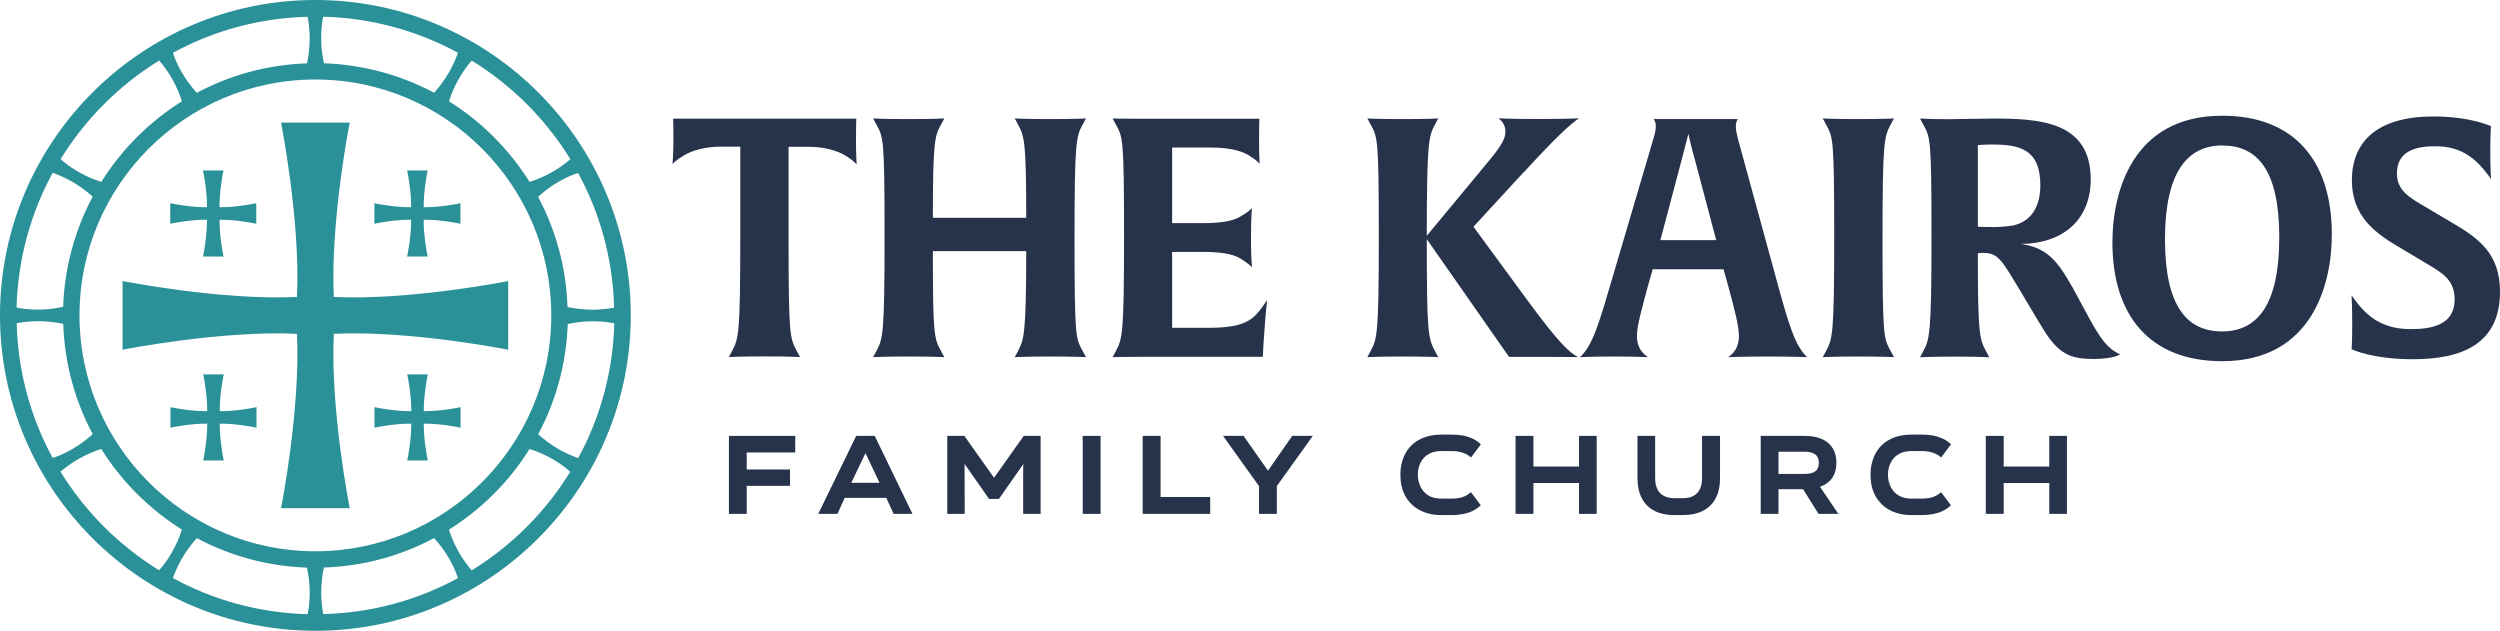 <?xml version="1.0" encoding="UTF-8"?>
<svg id="Layer_1" data-name="Layer 1" xmlns="http://www.w3.org/2000/svg" viewBox="0 0 229.24 57.85">
  <defs>
    <style>
      .cls-1 {
        fill: #2b9198;
      }

      .cls-2 {
        fill: #26334b;
      }
    </style>
  </defs>
  <g>
    <g>
      <path class="cls-2" d="M78.53,15.06s-.21-.31-1.07-.83c-.74-.43-1.9-.77-3.34-.77h-1.81v8.49c0,8.92.12,9.05.77,10.27l.28.52s-.95-.06-3.25-.06-3.28.06-3.28.06l.28-.52c.61-1.17.77-1.38.77-10.58v-8.19h-1.78c-1.44,0-2.61.34-3.34.77-.8.49-1.07.77-1.1.83,0-.03.09-.77.09-2.24,0-1.35-.03-1.93-.03-1.93h16.8s-.03.58-.03,1.93c0,1.47.06,2.18.06,2.24Z"/>
      <path class="cls-2" d="M96.33,32.69c-2.3,0-3.28.06-3.28.06l.28-.52c.55-1.1.77-1.41.77-9.2h-8.56c0,7.82.12,8.03.77,9.2l.28.52s-.98-.06-3.25-.06-3.28.06-3.28.06l.28-.52c.61-1.17.77-1.38.77-10.58s-.12-9.05-.77-10.27l-.28-.52s.92.06,3.25.06,3.28-.06,3.28-.06l-.28.52c-.58,1.07-.77,1.35-.77,8.59h8.56c0-7.21-.18-7.45-.77-8.59l-.28-.52s.92.06,3.25.06,3.28-.06,3.28-.06l-.28.52c-.61,1.13-.77,1.38-.77,10.58s.12,9.05.77,10.27l.28.52s-.98-.06-3.25-.06Z"/>
      <path class="cls-2" d="M115.85,31.65l-.06,1.07h-11.41c-1.66,0-2.36.03-2.36.03l.28-.52c.61-1.17.77-1.38.77-10.58s-.12-9.05-.77-10.27l-.28-.52s.67.03,2.33.03h11.13s-.03.58-.03,1.93c0,1.47.06,2.15.06,2.21-.03-.03-.21-.31-1.07-.83-.74-.43-1.93-.67-3.37-.67h-3.59v6.93h2.85c1.44,0,2.64-.15,3.37-.58.8-.46,1.04-.74,1.1-.8,0,.03-.09.89-.09,2.73s.09,2.64.09,2.7c-.03-.03-.25-.31-1.1-.83-.74-.43-1.93-.58-3.37-.58h-2.85v6.96h3.28c3.8,0,4.29-.89,5.43-2.55,0,0-.15,1.2-.34,4.14Z"/>
      <path class="cls-2" d="M139.77,15.73l-4.66,5.06,4.88,6.65c2.91,3.96,3.86,4.85,4.72,5.31,0,0-.89-.03-3.4-.03h-2.94l-7.54-10.79c0,8.68.12,9.08.77,10.3l.28.52s-.95-.06-3.22-.06-3.28.06-3.28.06l.28-.52c.61-1.17.77-1.38.77-10.58s-.12-9.05-.77-10.27l-.28-.52s.92.06,3.25.06,3.25-.06,3.25-.06l-.28.52c-.58,1.1-.77,1.47-.77,10.24l4.91-5.92c1.72-2.05,2.3-2.79,2.3-3.65,0-.46-.21-.89-.64-1.2,0,0,1.1.06,3.53.06,2.79,0,3.86-.06,3.86-.06-.71.46-2.05,1.66-5,4.88Z"/>
      <path class="cls-2" d="M162.09,32.69c-2.02,0-3.62.06-3.62.06.4-.28.98-.8.98-1.93,0-1.01-.46-2.64-.98-4.6l-.43-1.53h-6.5l-.43,1.53c-.52,1.96-1.01,3.59-1.01,4.6,0,1.13.61,1.66,1.01,1.93,0,0-1.26-.06-3.16-.06s-3.07.06-3.07.06c1.17-1.1,1.72-3.01,2.97-7.27l3.77-12.79c.12-.37.21-.74.21-1.13,0-.43-.18-.61-.21-.64h7.73s-.18.21-.18.64c0,.4.09.77.18,1.13l3.5,12.79c1.17,4.29,1.72,6.16,2.85,7.27,0,0-1.41-.06-3.62-.06ZM155.37,14.51c-.34-1.29-.52-2.02-.55-2.24-.03.15-.21.83-.58,2.24l-1.99,7.51h5.12l-1.99-7.51Z"/>
      <path class="cls-2" d="M170.42,32.69c-2.3,0-3.28.06-3.28.06l.28-.52c.61-1.17.77-1.38.77-10.58s-.12-9.05-.77-10.27l-.28-.52s.92.06,3.25.06,3.28-.06,3.28-.06l-.28.52c-.61,1.17-.77,1.38-.77,10.58s.12,9.05.77,10.27l.28.52s-.98-.06-3.25-.06Z"/>
      <path class="cls-2" d="M191.81,32.91c-2.39,0-3.34-.8-4.81-3.31l-1.87-3.13c-1.59-2.64-1.93-3.28-3.28-3.28-.28,0-.49.03-.49.03,0,7.54.15,7.85.77,9.02l.28.52s-.95-.06-3.16-.06-3.19.06-3.19.06l.28-.52c.58-1.13.77-1.38.77-10.58s-.12-9.05-.77-10.27l-.28-.52s1.07.06,2.58.06c.95,0,3.04-.06,4.08-.06,4.29,0,8.99.25,8.99,5.58,0,3.71-2.55,5.89-6.41,5.92,2.39.34,3.34,1.5,4.78,4.05l1.59,2.94c.92,1.63,1.56,2.61,2.73,3.13,0,0-.49.43-2.58.43ZM182.68,13.25c-.8,0-1.32.06-1.32.06v7.48s.46.03,1.5.03c.46,0,1.23-.06,1.75-.15,1.41-.31,2.48-1.44,2.48-3.68,0-3.25-1.81-3.74-4.42-3.74Z"/>
      <path class="cls-2" d="M203.76,33.12c-6.59,0-10.06-4.14-10.06-10.89,0-4.63,1.84-11.62,10.06-11.62,6.59,0,10.06,4.11,10.06,10.89,0,4.63-1.84,11.62-10.06,11.62ZM203.76,13.34c-3.16,0-5.24,2.42-5.24,8.59s2.02,8.46,5.24,8.46,5.24-2.42,5.24-8.62-2.02-8.43-5.24-8.43Z"/>
      <path class="cls-2" d="M221.27,32.94c-3.8,0-5.64-.92-5.64-.92,0,0,.06-.74.06-2.21,0-1.63-.06-2.73-.06-2.73,1.17,1.69,2.55,3.1,5.43,3.1,1.96,0,4.02-.4,4.02-2.73,0-1.69-1.01-2.36-2.42-3.19l-2.61-1.56c-2.27-1.32-4.39-2.88-4.39-6.16,0-3.62,2.39-5.86,7.48-5.86,3.43,0,5.27.89,5.27.89,0,0-.06.74-.06,2.27s.06,2.58.06,2.58c-1.26-1.84-2.67-3.01-5.09-3.01-1.69,0-3.53.37-3.53,2.48,0,1.59,1.1,2.21,2.79,3.19l2.18,1.29c2.58,1.5,4.48,2.91,4.48,6.38,0,4.75-3.43,6.19-7.97,6.19Z"/>
    </g>
    <g>
      <path class="cls-2" d="M72.92,41.49h-4.45v1.56h3.97v1.5h-3.97v2.57h-1.63v-7.15h6.08v1.52Z"/>
      <path class="cls-2" d="M81.94,47.12l-.67-1.47h-3.81l-.67,1.47h-1.76l3.48-7.15h1.7l3.46,7.15h-1.74ZM78.06,44.27h2.59l-1.29-2.72-1.3,2.72Z"/>
      <path class="cls-2" d="M93.86,39.97h1.56v7.15h-1.6v-4.04s.02-.54.02-.54l-2.24,3.21h-.91l-2.24-3.21v.54s.01,4.04.01,4.04h-1.6v-7.15h1.57l2.72,3.84,2.72-3.84Z"/>
      <path class="cls-2" d="M99.28,39.97h1.64v7.15h-1.64v-7.15Z"/>
      <path class="cls-2" d="M106.42,45.57h4.55v1.55h-6.19v-7.15h1.64v5.6Z"/>
      <path class="cls-2" d="M118.5,39.97h1.88l-3.3,4.6v2.55h-1.63v-2.54l-3.3-4.61h1.88l2.24,3.19,2.22-3.19Z"/>
      <path class="cls-2" d="M134.36,41.61c-.18-.09-.37-.15-.57-.19s-.43-.06-.66-.06h-.97c-.45,0-.83.09-1.15.27-.32.18-.57.44-.74.77s-.26.71-.26,1.13h0c0,.44.1.82.27,1.15.17.33.42.59.73.77s.7.27,1.15.27h.97c.25,0,.48-.02.69-.06s.4-.11.57-.19.33-.2.49-.34l.9,1.2c-.22.21-.46.38-.72.51-.26.13-.55.22-.87.29-.32.06-.67.1-1.05.1h-.97c-.78,0-1.45-.16-2.02-.47s-1-.75-1.3-1.3c-.3-.55-.44-1.19-.44-1.91v-.03c0-.71.15-1.34.44-1.91.3-.56.73-1,1.3-1.3s1.24-.46,2.02-.46h.97c.36,0,.7.03,1.02.09.31.06.61.16.88.28.27.13.52.3.75.52l-.9,1.2c-.17-.14-.34-.25-.51-.34Z"/>
      <path class="cls-2" d="M144.79,39.97h1.62v7.15h-1.62v-2.83h-4.18v2.83h-1.64v-7.15h1.64v2.81h4.18v-2.81Z"/>
      <path class="cls-2" d="M156.08,39.97h1.64v3.86c0,.76-.14,1.39-.42,1.9s-.68.88-1.19,1.13-1.09.37-1.76.37h-.84c-.68,0-1.27-.12-1.77-.37s-.89-.62-1.17-1.13c-.28-.51-.42-1.14-.42-1.9v-3.86h1.62v3.85c0,.45.08.81.23,1.09.16.28.36.47.63.59.26.12.56.18.89.18h.82c.34,0,.63-.06.89-.18.25-.12.46-.32.61-.59.16-.28.23-.64.23-1.09v-3.85Z"/>
      <path class="cls-2" d="M162.47,43.46h2.99c.44,0,.77-.08.99-.24.22-.16.33-.42.33-.77v-.02c0-.34-.11-.6-.33-.76-.22-.17-.55-.25-.99-.25h-2.74l.36-.35v6.05h-1.63v-7.15h4.01c.96,0,1.69.22,2.19.66.5.44.74,1.04.74,1.8v.02c0,.5-.11.93-.33,1.29-.22.36-.55.63-.99.83-.44.2-.98.29-1.62.29h-2.99v-1.39ZM164.77,43.95h1.65s2.15,3.17,2.15,3.17h-1.82l-1.98-3.17Z"/>
      <path class="cls-2" d="M177.47,41.61c-.18-.09-.37-.15-.57-.19-.21-.04-.43-.06-.66-.06h-.97c-.45,0-.83.09-1.15.27-.32.18-.57.44-.74.77s-.26.71-.26,1.13h0c0,.44.1.82.27,1.15.17.33.42.59.73.77.32.18.7.27,1.15.27h.97c.25,0,.48-.02.69-.06s.4-.11.57-.19.33-.2.49-.34l.9,1.2c-.22.21-.46.38-.72.51-.26.13-.55.22-.87.29-.32.06-.67.1-1.05.1h-.97c-.78,0-1.45-.16-2.02-.47-.57-.31-1-.75-1.3-1.3-.3-.55-.44-1.19-.44-1.91v-.03c0-.71.15-1.34.44-1.91.3-.56.73-1,1.3-1.3.57-.31,1.24-.46,2.02-.46h.97c.36,0,.7.03,1.02.09.31.06.61.16.88.28.27.13.52.3.75.52l-.9,1.2c-.17-.14-.34-.25-.51-.34Z"/>
      <path class="cls-2" d="M187.91,39.97h1.62v7.15h-1.62v-2.83h-4.18v2.83h-1.64v-7.15h1.64v2.81h4.18v-2.81Z"/>
    </g>
  </g>
  <g>
    <path class="cls-1" d="M46.6,32.07v-6.3s-8.99,1.79-15.99,1.46c-.33-7,1.46-15.99,1.46-15.99h-6.3s1.79,8.99,1.46,15.99c-7,.33-15.99-1.46-15.99-1.46v6.3s8.99-1.79,15.99-1.46c.33,7-1.46,15.99-1.46,15.99h6.3s-1.79-8.99-1.46-15.99c7-.33,15.99,1.46,15.99,1.46Z"/>
    <path class="cls-1" d="M18.98,20.15c.02,1.39-.31,3.07-.31,3.09l-.06.28h1.89l-.06-.28s-.33-1.7-.31-3.09c1.39-.03,3.07.31,3.09.31l.28.06v-1.89l-.28.06s-1.7.34-3.09.31c-.02-1.39.31-3.07.31-3.09l.06-.28h-1.89l.06.28s.33,1.7.31,3.09c-1.39.03-3.07-.31-3.09-.31l-.28-.06v1.89l.28-.06s1.7-.34,3.09-.31Z"/>
    <path class="cls-1" d="M37.7,20.15c.02,1.39-.31,3.07-.31,3.09l-.06.28h1.89l-.06-.28s-.33-1.7-.31-3.09c1.39-.03,3.07.31,3.09.31l.28.06v-1.89l-.28.06s-1.7.34-3.09.31c-.02-1.39.31-3.07.31-3.09l.06-.28h-1.89l.06.28s.33,1.7.31,3.09c-1.39.03-3.07-.31-3.09-.31l-.28-.06v1.89l.28-.06s1.7-.34,3.09-.31Z"/>
    <path class="cls-1" d="M20.15,37.7c-.02-1.39.31-3.07.31-3.09l.06-.28h-1.89l.06.28s.33,1.7.31,3.09c-1.39.03-3.07-.31-3.09-.31l-.28-.06v1.89l.28-.06s1.7-.34,3.09-.31c.02,1.39-.31,3.07-.31,3.09l-.06.28h1.89l-.06-.28s-.33-1.7-.31-3.09c1.39-.03,3.07.31,3.09.31l.28.06v-1.89l-.28.06s-1.71.34-3.09.31Z"/>
    <path class="cls-1" d="M38.86,37.7c-.02-1.39.31-3.07.31-3.09l.06-.28h-1.89l.06.28s.33,1.7.31,3.09c-1.39.03-3.07-.31-3.09-.31l-.28-.06v1.89l.28-.06s1.7-.34,3.09-.31c.02,1.39-.31,3.07-.31,3.09l-.06.28h1.89l-.06-.28s-.33-1.7-.31-3.09c1.39-.03,3.07.31,3.09.31l.28.06v-1.89l-.28.06s-1.7.34-3.09.31Z"/>
    <path class="cls-1" d="M28.92,0C12.98,0,0,12.98,0,28.92s12.98,28.92,28.92,28.92,28.92-12.97,28.92-28.92S44.87,0,28.92,0ZM53.01,42c-.36-.12-1.1-.42-1.78-.81-.78-.45-1.42-.97-1.71-1.22-.06-.06-.12-.11-.17-.15,1.62-3.03,2.58-6.46,2.71-10.1.07-.02.15-.03.23-.05.38-.07,1.04-.21,2.1-.21.98,0,1.57.12,1.94.19-.12,4.46-1.3,8.66-3.31,12.35ZM39.96,49.52c.25.29.7.8,1.23,1.71.49.85.68,1.42.8,1.78-3.69,2.01-7.89,3.19-12.35,3.3-.07-.37-.19-1.17-.19-1.94,0-.9.13-1.72.2-2.1.02-.08.03-.16.05-.23,3.64-.12,7.07-1.08,10.1-2.7.05.05.1.11.16.18ZM18.04,49.34c3.03,1.62,6.46,2.58,10.1,2.71.02.07.03.15.05.23.07.38.21,1.04.21,2.1,0,.98-.12,1.57-.19,1.94-4.46-.12-8.66-1.3-12.35-3.31.12-.36.42-1.1.81-1.78.45-.78.97-1.42,1.22-1.71.06-.06.11-.12.15-.17ZM28.92,50.55c-11.93,0-21.63-9.7-21.63-21.63S17,7.29,28.92,7.29s21.63,9.7,21.63,21.63-9.7,21.63-21.63,21.63ZM1.53,29.64c.37-.07,1.17-.19,1.94-.19.9,0,1.72.13,2.1.2.08.02.16.03.23.05.12,3.64,1.08,7.07,2.7,10.1-.05.05-.11.1-.18.16-.29.25-.8.7-1.71,1.23-.85.49-1.42.68-1.78.8-2.01-3.69-3.19-7.89-3.3-12.35ZM4.84,15.85c.36.12,1.1.42,1.78.81.78.45,1.42.97,1.71,1.22.06.06.12.11.17.15-1.62,3.03-2.58,6.46-2.71,10.1-.07.02-.15.03-.23.05-.38.07-1.04.21-2.1.21-.98,0-1.57-.12-1.94-.19.12-4.46,1.3-8.66,3.31-12.35ZM17.89,8.33c-.25-.29-.7-.8-1.23-1.71-.49-.85-.68-1.42-.8-1.78,3.69-2.01,7.89-3.19,12.35-3.3.07.37.19,1.17.19,1.94,0,.9-.13,1.72-.2,2.1-.02.08-.03.16-.05.23-3.64.12-7.07,1.08-10.1,2.7-.05-.05-.1-.11-.16-.18ZM39.81,8.51c-3.03-1.62-6.46-2.58-10.1-2.71-.02-.07-.03-.15-.05-.23-.07-.38-.21-1.04-.21-2.1,0-.98.12-1.57.19-1.94,4.46.12,8.66,1.3,12.35,3.31-.12.36-.42,1.1-.81,1.78-.45.78-.97,1.42-1.22,1.71-.06.06-.11.12-.15.17ZM56.31,28.21c-.37.07-1.17.19-1.94.19-.9,0-1.72-.13-2.1-.2-.08-.02-.16-.03-.23-.05-.12-3.64-1.08-7.07-2.7-10.1.05-.05.11-.1.18-.16.29-.25.8-.7,1.71-1.23.85-.49,1.42-.68,1.78-.8,2.01,3.69,3.19,7.89,3.3,12.35ZM52.29,14.61c-.29.25-.92.74-1.59,1.13-.78.45-1.55.75-1.92.87-.08.03-.16.05-.22.07-1.87-2.99-4.4-5.52-7.39-7.39.02-.07.05-.15.08-.23.12-.36.34-1,.87-1.92.49-.84.89-1.3,1.14-1.58,3.67,2.26,6.78,5.36,9.04,9.04ZM14.61,5.56c.25.29.74.92,1.13,1.59.45.78.75,1.55.87,1.92.03.08.05.16.07.22-2.99,1.87-5.52,4.4-7.39,7.39-.07-.02-.15-.05-.23-.08-.36-.12-1-.34-1.92-.87-.84-.49-1.3-.89-1.58-1.14,2.26-3.67,5.36-6.78,9.04-9.04ZM5.56,43.24c.29-.25.92-.74,1.59-1.13.78-.45,1.55-.75,1.92-.87.08-.03.16-.05.22-.07,1.87,2.99,4.4,5.52,7.39,7.39-.02.07-.05.15-.08.23-.12.36-.34,1-.87,1.92-.49.84-.89,1.3-1.14,1.58-3.67-2.26-6.78-5.36-9.04-9.04ZM43.24,52.29c-.25-.29-.74-.92-1.13-1.59-.45-.78-.75-1.55-.87-1.92-.03-.08-.05-.16-.07-.22,2.99-1.87,5.52-4.4,7.39-7.39.07.02.15.05.23.08.36.12,1,.34,1.92.87.84.49,1.3.89,1.58,1.14-2.26,3.67-5.36,6.78-9.04,9.04Z"/>
  </g>
</svg>